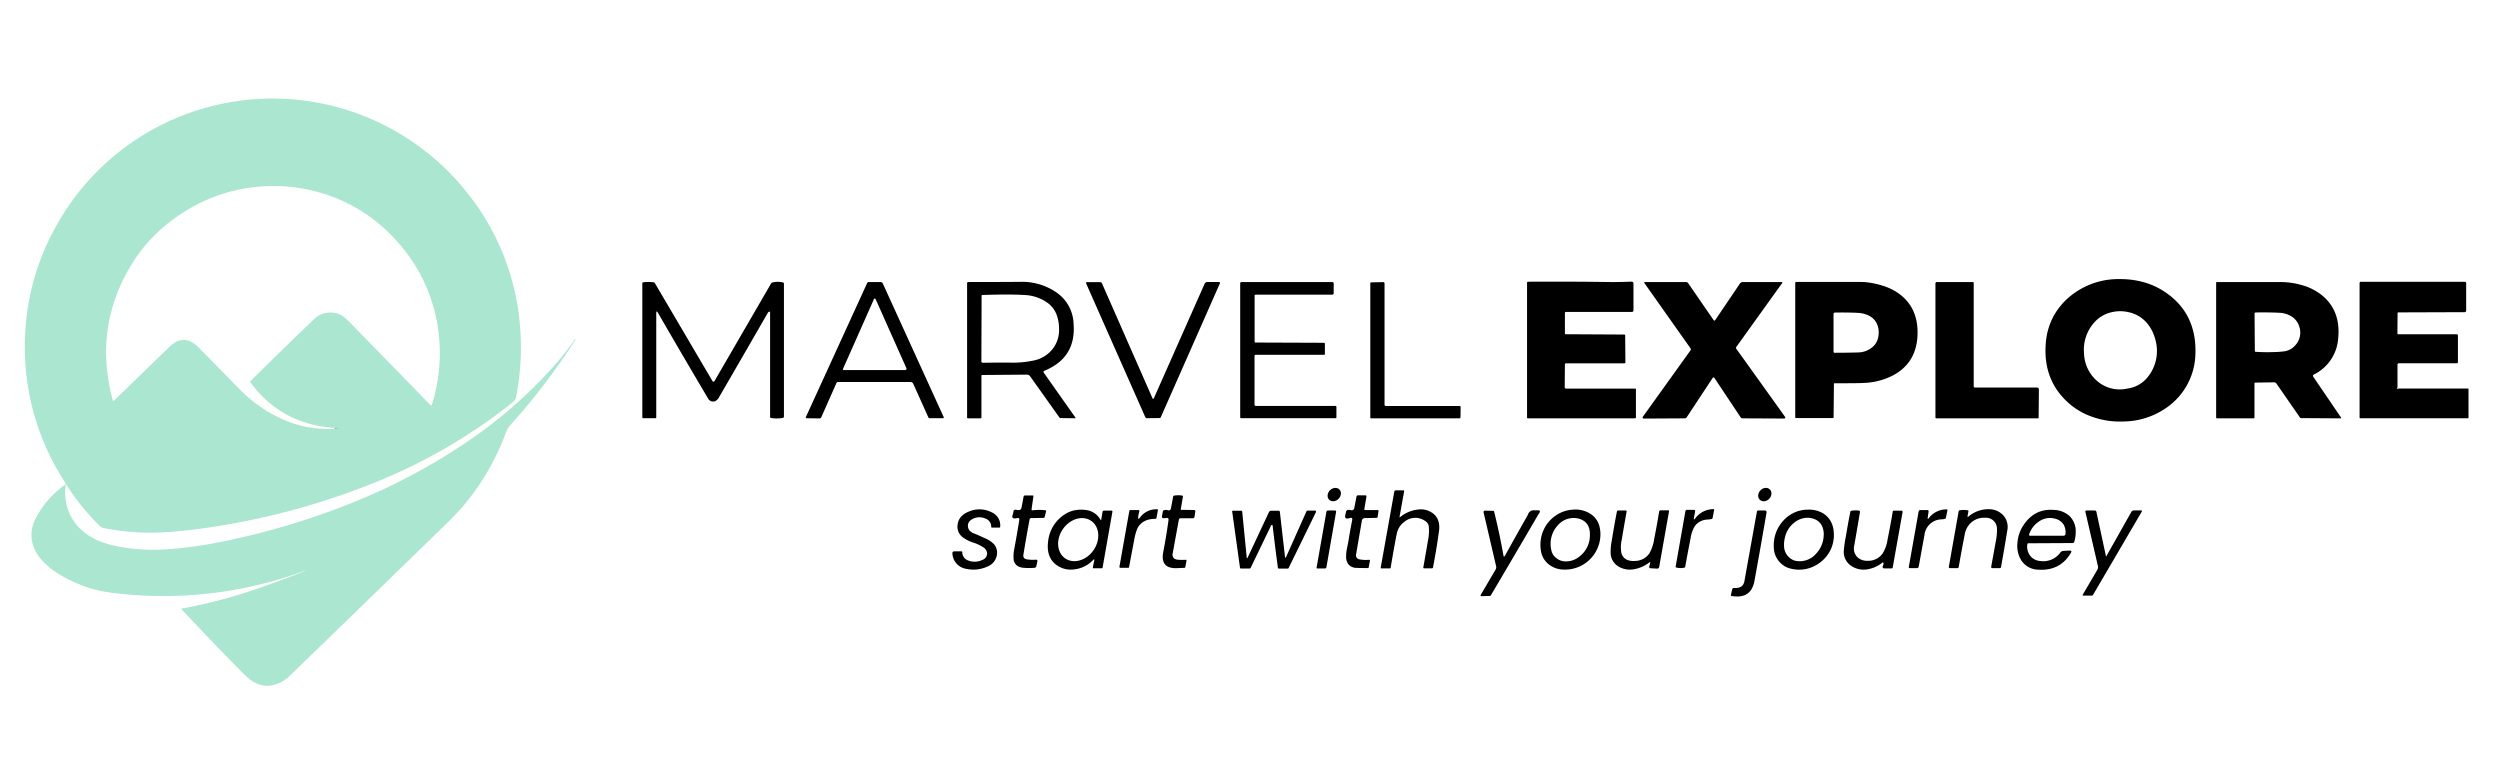 <svg id="Layer_1" data-name="Layer 1" xmlns="http://www.w3.org/2000/svg" viewBox="0 0 867 272"><defs><style>.cls-1{fill:#aae6d0;}.cls-2{fill:#303e25;fill-opacity:0.5;}.cls-3{fill-opacity:0;}</style></defs><path class="cls-1" d="M22.83,167.92a2.47,2.47,0,0,0-.29-.67,85.62,85.62,0,0,1-13.8-51.67,84.45,84.45,0,0,1,9.77-35.43A83.4,83.4,0,0,1,23.39,72,85.52,85.52,0,0,1,62.5,40.38a85.92,85.92,0,0,1,76.41,6.14,86.09,86.09,0,0,1,23.28,20.53A84.61,84.61,0,0,1,180,109.67a89.61,89.61,0,0,1-1,27.91,3.22,3.22,0,0,1-.65,1.47l-1.2,1A190.72,190.72,0,0,1,130,167.33a251.67,251.67,0,0,1-58.62,15.75c-5.37.78-10.26,1.28-14.68,1.53A84.18,84.18,0,0,1,36,183.14a2.64,2.64,0,0,1-1.36-.71,81.32,81.32,0,0,1-11-13.35A7.22,7.22,0,0,0,22.83,167.92Zm93-19.2c1.87-.2,2-.31.35-.32q-18.5-1.12-29.35-15.82a.29.29,0,0,1,0-.36q9.83-9.77,19.83-19.36l2.93-2.8a8.26,8.26,0,0,1,9.33-.43,39.65,39.65,0,0,1,3.87,3.69q13.08,13.4,26.54,27.22a.26.26,0,0,0,.36,0,.24.24,0,0,0,.07-.12,59.09,59.09,0,0,0,2.54-23.07,57,57,0,0,0-14.92-34A56.18,56.18,0,0,0,107.89,66a57.83,57.83,0,0,0-46.43,9.08A54.72,54.72,0,0,0,46.4,90.47q-14.28,22.31-7.31,48.32a.29.29,0,0,0,.35.21.27.27,0,0,0,.13-.07q9.39-9.17,19-18.44a9.76,9.76,0,0,1,3.08-2.21,5.77,5.77,0,0,1,4-.06,11.58,11.58,0,0,1,3.82,2.87q6.84,7,13.67,13.93a48.66,48.66,0,0,0,13.72,9.86A38.64,38.64,0,0,0,115.8,148.72Z"/><path d="M718.88,102a26.36,26.36,0,0,1,16.28-5.21,30.21,30.21,0,0,1,8.71,1.2,25.56,25.56,0,0,1,7.76,3.84q10.46,7.56,9.71,21.6a23.24,23.24,0,0,1-9,17.23,26.5,26.5,0,0,1-15.75,5.51A28.86,28.86,0,0,1,724,143.94a24.21,24.21,0,0,1-7.79-5.28q-7.86-7.89-6.69-20.12a23.12,23.12,0,0,1,3.06-9.6A24,24,0,0,1,718.88,102Zm7.26,10a14.17,14.17,0,0,0-3.4,10.57,13.22,13.22,0,0,0,4.4,9.44,12,12,0,0,0,10.65,2.74,10.86,10.86,0,0,0,7.06-4,14.4,14.4,0,0,0,2.6-13.06,14.24,14.24,0,0,0-3.07-5.87,11.53,11.53,0,0,0-5.94-3.5,13,13,0,0,0-6.55.06A11.33,11.33,0,0,0,726.14,112Z"/><path d="M543,115.91l20.37.11a.24.24,0,0,1,.24.24l.08,9.38a.36.36,0,0,1-.36.36H543.07a.37.37,0,0,0-.36.37l-.07,7.93a.44.44,0,0,0,.44.46h24a.27.27,0,0,1,.26.27l0,9.71a.32.32,0,0,1-.32.33H529.84a.27.27,0,0,1-.26-.27h0l0-46.73a.36.36,0,0,1,.36-.37q14.88-.09,29,.12,3.19,0,6.88-.15a.63.63,0,0,1,.67.59v0l0,9.39a.54.54,0,0,1-.54.53l-22.9,0a.33.33,0,0,0-.34.33v7.1A.25.25,0,0,0,543,115.91Z"/><path d="M831.71,134.74l24.12,0a.25.25,0,0,1,.25.25h0v9.79a.27.27,0,0,1-.27.27H818.54a.24.24,0,0,1-.24-.24V98.17a.45.45,0,0,1,.45-.45l36,0a.51.51,0,0,1,.52.51l0,9.48a.56.56,0,0,1-.56.55l-23,.08a.23.23,0,0,0-.23.24l-.06,7a.33.33,0,0,0,.32.34H852a.41.41,0,0,1,.41.41v9.25a.41.41,0,0,1-.41.41H831.9a.45.45,0,0,0-.45.45l0,8c-.12,0-.2.13-.16.25a.23.23,0,0,0,.29.15A.13.13,0,0,0,831.71,134.74Z"/><path d="M266.65,108.12a1.16,1.16,0,0,0-.45.51q-8.32,14.45-16.69,28.88a3.77,3.77,0,0,1-1.32,1.54,2,2,0,0,1-1.59.08,2.06,2.06,0,0,1-1.08-1q-8.88-15-17.33-29.62c-.4-.69-.6-.64-.6.16v36.05a.32.32,0,0,1-.32.32h-4.18a.33.33,0,0,1-.33-.33V98.2a.28.28,0,0,1,.23-.28,12.34,12.34,0,0,1,3.74,0,.53.53,0,0,1,.36.24l20,34a.39.39,0,0,0,.69,0l19.65-33.88a.57.57,0,0,1,.35-.28,7.26,7.26,0,0,1,3.87,0,.32.32,0,0,1,.22.31v46.14a.5.5,0,0,1-.43.5,12.67,12.67,0,0,1-4.13,0,.3.3,0,0,1-.24-.29l0-36.31a.27.27,0,0,0-.27-.27Z"/><path d="M300.7,98.23a.68.68,0,0,1,.62-.41h4.11a.81.81,0,0,1,.72.48l21.14,46.38a.26.26,0,0,1-.14.35.2.2,0,0,1-.11,0h-4.66a.46.46,0,0,1-.42-.27l-5.25-11.67a1.06,1.06,0,0,0-1-.62H290.66a.67.67,0,0,0-.6.4l-5.24,11.84a.72.72,0,0,1-.67.4l-4.44-.07a.26.26,0,0,1-.26-.25.3.3,0,0,1,0-.1Zm2.3,5.7-10.65,24a.32.32,0,0,0,.17.42.28.28,0,0,0,.13,0l21.23,0a.5.5,0,0,0,.5-.48.46.46,0,0,0-.05-.2l-10.62-23.84C303.47,103.41,303.24,103.41,303,103.93Z"/><path d="M340.36,130.29l0,14.46a.32.32,0,0,1-.32.32h-4.39a.27.27,0,0,1-.26-.27V98.2a.39.39,0,0,1,.38-.39q9.27,0,18-.06A20.91,20.91,0,0,1,367,101.87a13.65,13.65,0,0,1,5.31,10.27q1,11.94-10.19,16.47a.38.38,0,0,0-.2.48.43.43,0,0,0,0,.07l11,15.61c.13.19.08.29-.15.28l-5-.06a.46.46,0,0,1-.37-.21l-10.11-14.22a1.37,1.37,0,0,0-1.2-.64l-15.49.13A.24.24,0,0,0,340.36,130.29Zm24.75-9.35a10.6,10.6,0,0,0,2.18-6.35,14.81,14.81,0,0,0-.73-5.08,8.94,8.94,0,0,0-3.05-4.32,14.67,14.67,0,0,0-8.26-2.88q-5.21-.33-14.6,0a.23.23,0,0,0-.23.24l-.08,22.8a.43.43,0,0,0,.44.44h0c1.45,0,2.93,0,4.44-.05,1.07,0,2.55,0,4.43,0a34.85,34.85,0,0,0,8.89-.73A11,11,0,0,0,365.11,120.94Z"/><path d="M400.21,138l17.53-39.54a1.13,1.13,0,0,1,1-.67h4a.33.33,0,0,1,.33.33.28.28,0,0,1,0,.13l-20.53,46.49a.39.39,0,0,1-.33.24l-4.41.05a.72.72,0,0,1-.65-.44L376.66,98.27a.33.33,0,0,1,.16-.43.31.31,0,0,1,.13,0h4.57a.7.7,0,0,1,.65.44L399.63,138C399.82,138.45,400,138.45,400.21,138Z"/><path d="M435.43,140.77l27.7,0a.34.34,0,0,1,.34.33l0,3.62a.31.31,0,0,1-.31.32H430.43a.33.33,0,0,1-.33-.33h0V98.28a.47.47,0,0,1,.47-.47h31.49a.45.45,0,0,1,.46.45h0v3.44a.51.51,0,0,1-.52.5H435.43a.32.32,0,0,0-.33.32h0v16a.27.27,0,0,0,.28.27h0l23.76.09a.33.33,0,0,1,.33.33v3.59a.25.25,0,0,1-.25.25h0l-23.83,0a.32.32,0,0,0-.32.32v17a.36.36,0,0,0,.36.36Z"/><path d="M506.5,144.71a.38.38,0,0,1-.4.36H475.46a.24.24,0,0,1-.24-.24l0-46.63a.26.26,0,0,1,.23-.27l4.26-.09a.46.46,0,0,1,.45.47h0v42.09a.39.39,0,0,0,.4.39h25.65a.33.33,0,0,1,.34.32h0Z"/><path d="M594.31,111.06a.3.3,0,0,0,.49,0l8.61-12.73a1.16,1.16,0,0,1,1-.51h13.44c.3,0,.37.13.19.37l-15.89,22.13a.54.54,0,0,0,0,.64l16.78,23.42c.38.52.24.78-.4.77l-14.26-.07a.72.72,0,0,1-.6-.32l-9.12-13.7a.36.36,0,0,0-.5-.09.24.24,0,0,0-.1.1l-9,13.64a.82.82,0,0,1-.69.37l-14,.08c-.65,0-.78-.26-.41-.78l16.41-22.87a.63.63,0,0,0,0-.72L570.34,98.26c-.21-.3-.13-.45.23-.45l14.14,0a.92.92,0,0,1,.74.39Z"/><path d="M636,133.13l-.11,11.61a.26.26,0,0,1-.24.25l-12.78,0a.28.28,0,0,1-.28-.28h0l0-46.58a.36.36,0,0,1,.36-.36h15.12c5.35,0,8.27,0,8.77.07A29.71,29.71,0,0,1,652.65,99a19.83,19.83,0,0,1,5.35,2.45q7.31,4.91,7,14.61t-8.4,14.07a23.72,23.72,0,0,1-9.45,2.63c-1.41.12-5.08.17-11,.15A.23.23,0,0,0,636,133.13ZM651,118.18a7.76,7.76,0,0,0,.53-3.08,6.66,6.66,0,0,0-1.34-4,6.53,6.53,0,0,0-2.64-1.89,9.6,9.6,0,0,0-3.25-.71q-3.78-.18-8-.1a.45.45,0,0,0-.43.44V122a.34.34,0,0,0,.34.34q4.29,0,8.07-.11a7.92,7.92,0,0,0,4.84-1.65A5.9,5.9,0,0,0,651,118.18Z"/><path d="M707,144.85a.22.22,0,0,1-.22.22H671.46a.25.25,0,0,1-.25-.25h0V98.28a.47.47,0,0,1,.47-.47h12.49a.31.31,0,0,1,.31.31h0V134a.4.4,0,0,0,.4.4h21.56a.64.64,0,0,1,.65.64h0Z"/><path d="M781.85,132.9l0,11.9a.26.26,0,0,1-.26.27H768.83a.27.27,0,0,1-.27-.27h0V98.05a.24.24,0,0,1,.24-.24h21.91a26.76,26.76,0,0,1,7.8,1.13,19.11,19.11,0,0,1,6.89,3.58q6.39,5.33,5.49,14.71a15.09,15.09,0,0,1-8.5,12.68.46.46,0,0,0-.2.62l0,.05,9.6,14.11c.19.27.11.41-.21.4L798,145a.43.43,0,0,1-.37-.2L789.45,133a.9.9,0,0,0-.73-.41l-6.63.1A.25.25,0,0,0,781.85,132.9ZM796,119.75a6.42,6.42,0,0,0,1.43-6.34,6.27,6.27,0,0,0-2.57-3.57,8.76,8.76,0,0,0-4.46-1.37c-2.48-.12-5.19-.16-8.13-.1a.4.4,0,0,0-.39.39l.1,13a.27.27,0,0,0,.25.25q3.17.2,6.32.09a31.47,31.47,0,0,0,3.92-.3A6.17,6.17,0,0,0,796,119.75Z"/><path class="cls-1" d="M22.83,167.92a18.1,18.1,0,0,0,1.44,10.5,17.16,17.16,0,0,0,4.55,5.86A21.58,21.58,0,0,0,35.39,188a35.82,35.82,0,0,0,5.93,1.6,65.79,65.79,0,0,0,15.85.93,137.69,137.69,0,0,0,17.77-2.27,258.15,258.15,0,0,0,46.94-13.79,211,211,0,0,0,39.62-20.92A160.93,160.93,0,0,0,192.92,126a94.78,94.78,0,0,0,6.44-8.31.29.29,0,0,1,.2-.12c.09,0,.08.08,0,.24a226.07,226.07,0,0,1-22.75,29.8,6.23,6.23,0,0,0-1.21,2A85.09,85.09,0,0,1,161,175.05a92.43,92.43,0,0,1-6.52,6.87q-26.67,26-53.42,51.9a15.13,15.13,0,0,1-3.86,2.9q-6.52,3.08-12.1-2.45-7.23-7.17-22.19-23c-.11-.11-.08-.19.07-.21a176.45,176.45,0,0,0,27.72-7.42q9.61-3.39,15.21-5.7s0,0,0-.06,0,0-.08,0a141.21,141.21,0,0,1-65.39,7.89,50.34,50.34,0,0,1-9.29-1.8,50.44,50.44,0,0,1-10.39-4.67,25.6,25.6,0,0,1-5.72-4.49,14.79,14.79,0,0,1-3.7-6.09,12,12,0,0,1,1-8.84A32.46,32.46,0,0,1,22.83,167.92Z"/><path class="cls-2" d="M116.15,148.4c1.64,0,1.52.12-.35.32A.38.38,0,0,0,116.15,148.4Z"/><ellipse cx="462.72" cy="171.51" rx="2.51" ry="2.1" transform="translate(15.7 380.56) rotate(-45.4)"/><ellipse cx="612.04" cy="171.52" rx="2.5" ry="2.11" transform="translate(66.32 497.41) rotate(-46.5)"/><path d="M494.42,180.81A5.88,5.88,0,0,0,487,181a6.67,6.67,0,0,0-2.37,3.22c-.13.36-.4,1.63-.8,3.81-.54,2.93-1.06,5.88-1.55,8.87a.3.3,0,0,1-.29.23h-2.94a.22.22,0,0,1-.23-.22v0l4.72-26.4a.55.55,0,0,1,.54-.46h2.58a.31.31,0,0,1,.3.31v0l-1.59,8.85c0,.21,0,.25.2.12a11.75,11.75,0,0,1,6.34-2.64,7,7,0,0,1,5.29,1.55c1.59,1.37,2.2,3.35,1.84,6q-.85,6.19-2.07,12.54a.35.35,0,0,1-.32.31h-2.81a.26.26,0,0,1-.24-.27.06.06,0,0,1,0,0c.61-3.48,1.2-6.86,1.76-10.12a15.58,15.58,0,0,0,.16-3.92A2.47,2.47,0,0,0,494.42,180.81Z"/><path d="M353.48,180.43c.11-.64-.16-.9-.8-.75-1.32.29-1.83,0-1.53-1a6.91,6.91,0,0,0,.29-1.14c.07-.64.42-.89,1.06-.74,1,.25,1.6,0,1.73-.6.26-1.35.51-2.66.74-3.95a.49.49,0,0,1,.49-.42l2.72,0a.22.22,0,0,1,.22.22v0l-.66,4.57a.32.32,0,0,0,.26.36h.09a16.88,16.88,0,0,1,4.49,0,.23.23,0,0,1,.23.24v0l-.54,2.16a.33.33,0,0,1-.34.22l-4.28.07a.59.59,0,0,0-.59.46q-1.16,6.21-2.14,12.22c-.16,1,.31,1.52,1.42,1.67a14.92,14.92,0,0,0,3,.08.41.41,0,0,1,.44.38v.1l-.38,1.8a.73.73,0,0,1-.69.54,21.14,21.14,0,0,1-3.58,0,4.78,4.78,0,0,1-2.37-.72,3.14,3.14,0,0,1-1.25-2.4,12.9,12.9,0,0,1,.24-3.41Q352.71,185.2,353.48,180.43Z"/><path d="M405.26,180.25a.57.57,0,0,0-.49-.64.44.44,0,0,0-.2,0c-1.19.27-1.72.08-1.6-.57s.21-1.12.3-1.69a.4.4,0,0,1,.25-.32,1.9,1.9,0,0,1,1.38-.12c.67.25,1.08,0,1.21-.74l.75-4a.35.35,0,0,1,.29-.28,7.91,7.91,0,0,1,2.91,0,.24.24,0,0,1,.19.28l-.75,4.39a.22.22,0,0,0,.17.25h0l4.41.06a.45.45,0,0,1,.46.43s0,0,0,.06l-.29,1.89a.59.59,0,0,1-.57.48h-4.28a.57.57,0,0,0-.56.46q-1.14,6.15-2.14,11.72a1.74,1.74,0,0,0,.5,1.79,2.93,2.93,0,0,0,1.55.43c.8.05,1.63.06,2.52,0a.23.23,0,0,1,.23.2v0l-.44,2.36a.34.34,0,0,1-.31.24l-2.46.1q-6,.29-4.87-5.63T405.26,180.25Z"/><path d="M473.35,176.9l4.43,0a.29.29,0,0,1,.3.27v0l-.33,2.17a.31.31,0,0,1-.31.25l-4.13.09a1,1,0,0,0-1,.79l-2,11.68a1.43,1.43,0,0,0,1.2,1.84,11.52,11.52,0,0,0,3.29.14.28.28,0,0,1,.3.24v.07l-.43,2.32a.29.29,0,0,1-.3.24c-1.34,0-2.63,0-3.9-.06a3.61,3.61,0,0,1-2.86-1.27,4.19,4.19,0,0,1-.77-2.73,12.6,12.6,0,0,1,.26-2.6l.48-2.34q.6-3.81,1.35-7.59c.15-.72-.13-1-.83-.75-1.41.46-1.9,0-1.46-1.4,0,0,.07-.29.16-.74.12-.63.67-.83,1.64-.6.69.16,1.11-.13,1.25-.86l.75-3.88a.52.52,0,0,1,.51-.41h2.59a.37.37,0,0,1,.35.38.17.17,0,0,1,0,.07l-.75,4.38a.2.2,0,0,0,.17.24Z"/><path d="M394.72,179.44c0,.6.17.66.53.18a7,7,0,0,1,6.1-3,.22.22,0,0,1,.23.2v0l-.52,2.83a.38.38,0,0,1-.39.28c-2.6,0-4.51.84-5.73,2.51q-1,1.29-1.72,5.4-.83,4.43-1.66,8.82a.29.29,0,0,1-.28.26l-2.76,0a.31.31,0,0,1-.3-.32v-.06l3.44-19.39a.31.31,0,0,1,.28-.27l2.83,0a.35.35,0,0,1,.36.35.36.36,0,0,1,0,.11A8.7,8.7,0,0,0,394.72,179.44Z"/><path d="M587.47,179.47q-.22,1.18.51.21a7.93,7.93,0,0,1,6.25-3.12.23.23,0,0,1,.25.21.09.09,0,0,1,0,0l-.56,2.92a.38.38,0,0,1-.29.29,9.31,9.31,0,0,1-1.39.2,5.79,5.79,0,0,0-4.39,2.14,11,11,0,0,0-1.53,4.25q-1,5-1.89,10a.35.35,0,0,1-.28.29,6.1,6.1,0,0,1-2.85-.05.26.26,0,0,1-.19-.29l3.4-19.3a.49.49,0,0,1,.49-.4h2.51a.39.39,0,0,1,.38.39.17.17,0,0,1,0,.07Z"/><path d="M668.53,179.5c-.08.53.06.58.41.16a7.59,7.59,0,0,1,6.21-3,.23.23,0,0,1,.24.22s0,0,0,0l-.56,2.74a.4.4,0,0,1-.31.29,4,4,0,0,1-1.09.2,8.35,8.35,0,0,0-1.09.1,6.11,6.11,0,0,0-4.94,5.33l-2,11a.58.58,0,0,1-.56.48h-2.56a.31.31,0,0,1-.31-.31v-.06l3.41-19.25a.63.63,0,0,1,.62-.52h2.44a.42.42,0,0,1,.4.44s0,0,0,.06Z"/><path d="M682.35,178.92q-.09.53.33.21a10.71,10.71,0,0,1,7.25-2.54,6.76,6.76,0,0,1,4.69,2,6.05,6.05,0,0,1,1.49,5.47q-1,6.23-2.16,12.62a.43.43,0,0,1-.41.35l-2.64,0a.37.37,0,0,1-.36-.37.17.17,0,0,1,0-.07l1.53-8.44a20.17,20.17,0,0,0,.48-4.85,3.8,3.8,0,0,0-4-3.74A6.74,6.74,0,0,0,684,180.9a7,7,0,0,0-2.63,4.44q-1.08,5.5-2.09,11.3a.46.46,0,0,1-.44.39l-2.62,0a.38.38,0,0,1-.37-.38.13.13,0,0,1,0-.06l3.42-19.32a.37.37,0,0,1,.28-.28,7.91,7.91,0,0,1,2.91,0,.25.25,0,0,1,.2.28Z"/><path d="M334,186.41a4.59,4.59,0,0,1-1.88-4.63,5,5,0,0,1,1.21-2.62,6.51,6.51,0,0,1,2.29-1.58,9.29,9.29,0,0,1,8.12,0,5.43,5.43,0,0,1,2.39,1.95,5,5,0,0,1,.73,3.18.27.27,0,0,1-.26.27H344a.25.25,0,0,1-.24-.26,3,3,0,0,0-2.07-2.9,5,5,0,0,0-4.85.44,2.43,2.43,0,0,0-1.17,2c0,1.31.7,2.23,2.2,2.77.65.24,1.87.77,3.67,1.61a9.14,9.14,0,0,1,3.28,2.2,4.65,4.65,0,0,1,.63,4.6,4.94,4.94,0,0,1-2.76,2.92,11.55,11.55,0,0,1-7.55.92,5.65,5.65,0,0,1-4.85-5.41.62.62,0,0,1,.56-.67h2.6a.27.27,0,0,1,.27.24,3,3,0,0,0,2,2.92,6.13,6.13,0,0,0,5-.2,2.32,2.32,0,0,0,1.55-2.68,2.75,2.75,0,0,0-1.34-1.72,14.53,14.53,0,0,0-3.17-1.52A12.08,12.08,0,0,1,334,186.41Z"/><path d="M537.49,196a7.38,7.38,0,0,1-3.15-5.34,12.47,12.47,0,0,1,1.1-7.12,11.92,11.92,0,0,1,3.87-4.59,11.38,11.38,0,0,1,5.82-2.17,9.74,9.74,0,0,1,6.7,1.59,7.29,7.29,0,0,1,2.92,4.43,11.56,11.56,0,0,1,0,5.07,12.29,12.29,0,0,1-12.49,9.66A8.43,8.43,0,0,1,537.49,196Zm2.24-2.47a5,5,0,0,0,2.87,1.15,7.27,7.27,0,0,0,4.78-1.4,9.27,9.27,0,0,0,4-7.71c.07-2.63-.88-4.41-2.82-5.32a6.69,6.69,0,0,0-4.24-.46,7.14,7.14,0,0,0-3.91,2.2,9.52,9.52,0,0,0-2.36,9A4.34,4.34,0,0,0,539.73,193.53Z"/><path d="M618,195.7a7.75,7.75,0,0,1-2.85-5.86,13.19,13.19,0,0,1,.77-5.14,12.5,12.5,0,0,1,2.69-4.3,11.39,11.39,0,0,1,8.3-3.65A9.57,9.57,0,0,1,632.2,178a7.49,7.49,0,0,1,2.74,2.87,8.63,8.63,0,0,1,1,3.71,11.66,11.66,0,0,1-3.63,9.56,12.46,12.46,0,0,1-5.23,3,11.94,11.94,0,0,1-6.28,0A6.88,6.88,0,0,1,618,195.7Zm3-2a4.13,4.13,0,0,0,2.12.86,7.5,7.5,0,0,0,6.73-2.58,9.63,9.63,0,0,0,2.6-6.1,6.82,6.82,0,0,0-.57-3.44,4.72,4.72,0,0,0-2.79-2.47,6.61,6.61,0,0,0-3.79-.23,7.78,7.78,0,0,0-3.26,1.68,8.78,8.78,0,0,0-3,4.91,10.15,10.15,0,0,0-.26,3.88A5.42,5.42,0,0,0,621,193.73Z"/><path d="M704.52,193.24a5,5,0,0,0,3.05,1.32,7.3,7.3,0,0,0,7-3,1.57,1.57,0,0,1,1.17-.52l1.95-.1c.65,0,.82.2.53.72q-3.66,6.34-11.2,5.91a7.24,7.24,0,0,1-6-3.17,9.52,9.52,0,0,1-1.38-6,12.54,12.54,0,0,1,2-6.11q3.9-6,10.63-5.45a8.56,8.56,0,0,1,5.32,2,7.32,7.32,0,0,1,2.26,5.81,10.6,10.6,0,0,1-.53,3.32.53.53,0,0,1-.49.36l-15.45.08a.28.28,0,0,0-.27.23A5.13,5.13,0,0,0,704.52,193.24Zm8.29-13.33a6.58,6.58,0,0,0-5.77,1,8.41,8.41,0,0,0-3.34,4.43.37.37,0,0,0,.23.46l.11,0h11.64a.65.65,0,0,0,.63-.59,5.3,5.3,0,0,0-.77-3.47A4.89,4.89,0,0,0,712.81,179.91Z"/><path d="M379.47,194l-.1,0a.14.14,0,0,0-.08,0,10.56,10.56,0,0,1-6.86,3.47,8.31,8.31,0,0,1-6.62-2q-2.91-2.62-2.35-7.45a12.68,12.68,0,0,1,6-9.77,9.57,9.57,0,0,1,3.87-1.38,11.66,11.66,0,0,1,4,.12,6.81,6.81,0,0,1,4.32,3.23c.15.23.24.2.28-.07l.43-2.62a.53.53,0,0,1,.54-.46l2.6,0a.3.3,0,0,1,.29.32.13.13,0,0,1,0,.06l-3.41,19.37a.29.29,0,0,1-.27.26h-2.9a.22.22,0,0,1-.23-.22v0l.53-2.7a.15.15,0,0,0-.08-.18Zm-10.07-.35c2.93,2,7.32.77,9.82-2.82s2.14-8.15-.78-10.18-7.32-.77-9.81,2.82h0c-2.5,3.59-2.15,8.15.77,10.18Z"/><path d="M440.8,182.26l-7.07,14.67a.4.4,0,0,1-.34.23l-3.09,0a.31.31,0,0,1-.27-.26l-2.71-19.51a.24.24,0,0,1,.2-.27h0l3,0a.28.28,0,0,1,.27.24l1.56,15.87c0,.47.17.49.37.06l7.35-15.68a.82.82,0,0,1,.72-.48h2.63a.44.44,0,0,1,.44.4L445.62,193c.07.56.21.58.44.07l7-15.69a.5.5,0,0,1,.48-.31h2.52a.33.33,0,0,1,.33.33.42.42,0,0,1,0,.16L446.89,197a.4.4,0,0,1-.33.2h-3a.39.39,0,0,1-.39-.34q-1-7.43-1.81-14.49c0-.18-.09-.28-.22-.31A.36.36,0,0,0,440.8,182.26Z"/><path d="M460,177.51a.57.57,0,0,1,.56-.47H463a.38.38,0,0,1,.37.37.13.13,0,0,1,0,.06L460,196.7a.5.5,0,0,1-.48.44l-2.74,0a.22.22,0,0,1-.2-.24v0Z"/><path d="M521.38,192.55c.1.59.3.62.58.1q3.79-6.85,7.66-13.66s.15-.29.38-.79a2,2,0,0,1,2.15-1.22,8.49,8.49,0,0,0,1,0c.9-.07,1.12.25.65,1-.24.35-.37.55-.38.58q-8.17,14-16.4,27.91a.42.42,0,0,1-.36.2l-2.74.08c-.45,0-.56-.17-.35-.54l5.13-8.74a1.58,1.58,0,0,0,.16-1.09l-4.35-18.66a.51.51,0,0,1,.35-.63l.13,0,2.89.07a.3.3,0,0,1,.28.25Q520.06,185.06,521.38,192.55Z"/><path d="M572.28,195.25c.08-.33,0-.39-.33-.17a11.94,11.94,0,0,1-5.41,2.35,7.62,7.62,0,0,1-5.49-1.12,5.56,5.56,0,0,1-2.47-4.18,19.11,19.11,0,0,1,.37-4.58c.54-3.36,1.13-6.74,1.79-10.13a.48.48,0,0,1,.46-.38l2.63,0a.3.3,0,0,1,.29.31v.05q-.92,5.06-1.71,9.86a10.88,10.88,0,0,0-.09,4.62q.91,2.86,4.68,2.66a6.18,6.18,0,0,0,5-2.61,14.24,14.24,0,0,0,1.67-5c.63-3.16,1.2-6.32,1.72-9.5a.51.51,0,0,1,.5-.44l2.75,0a.2.2,0,0,1,.2.21v0l-3.44,19.45a.68.68,0,0,1-.72.55l-2.36-.14a.43.43,0,0,1-.38-.48.17.17,0,0,1,0-.07Z"/><path d="M609.3,177.44a.48.48,0,0,1,.47-.4h2.34a.55.55,0,0,1,.54.55v.09q-2.05,12-4.2,23.76-1.17,6.42-7.94,5.25a.27.27,0,0,1-.24-.27h0l.46-2.07a.61.61,0,0,1,.67-.44q3.09.22,3.56-2.35Q607.1,189.63,609.3,177.44Z"/><path d="M653.21,195.27a.24.24,0,0,0-.27-.21.18.18,0,0,0-.12.05,11.08,11.08,0,0,1-5.4,2.36,7.65,7.65,0,0,1-5.43-1.24,5.78,5.78,0,0,1-2.58-4.9,40.19,40.19,0,0,1,.71-5.17c.49-2.92,1-5.83,1.59-8.73a.34.34,0,0,1,.28-.28,7.88,7.88,0,0,1,2.73-.06.39.39,0,0,1,.32.44h0q-1,6.1-2,11.71a4.25,4.25,0,0,0,1.12,4,4.83,4.83,0,0,0,3.52,1.24,6.06,6.06,0,0,0,5.17-2.47,12.1,12.1,0,0,0,1.72-4.7c.67-3.3,1.29-6.61,1.84-9.92,0-.17.14-.29.27-.29l2.77,0a.39.39,0,0,1,.37.41.17.17,0,0,0,0,.07l-3.44,19.27a.29.29,0,0,1-.28.26l-2.73,0a.47.47,0,0,1-.47-.49.49.49,0,0,1,0-.21A2.19,2.19,0,0,0,653.21,195.27Z"/><path d="M730.31,192.74c.05.24.14.26.26,0l8.55-15.17a1.13,1.13,0,0,1,1-.57h2.34c.37,0,.46.16.28.48l-16.88,28.83a.44.44,0,0,1-.36.24l-3.11,0a.15.15,0,0,1-.14-.15.16.16,0,0,1,0-.09l5.06-8.63a1.9,1.9,0,0,0,.23-1.45l-4.33-18.71a.4.4,0,0,1,.3-.48h3a.53.53,0,0,1,.51.42Z"/><ellipse class="cls-3" cx="373.92" cy="187.12" rx="7.92" ry="6.45" transform="translate(6.86 387.37) rotate(-55.2)"/></svg>